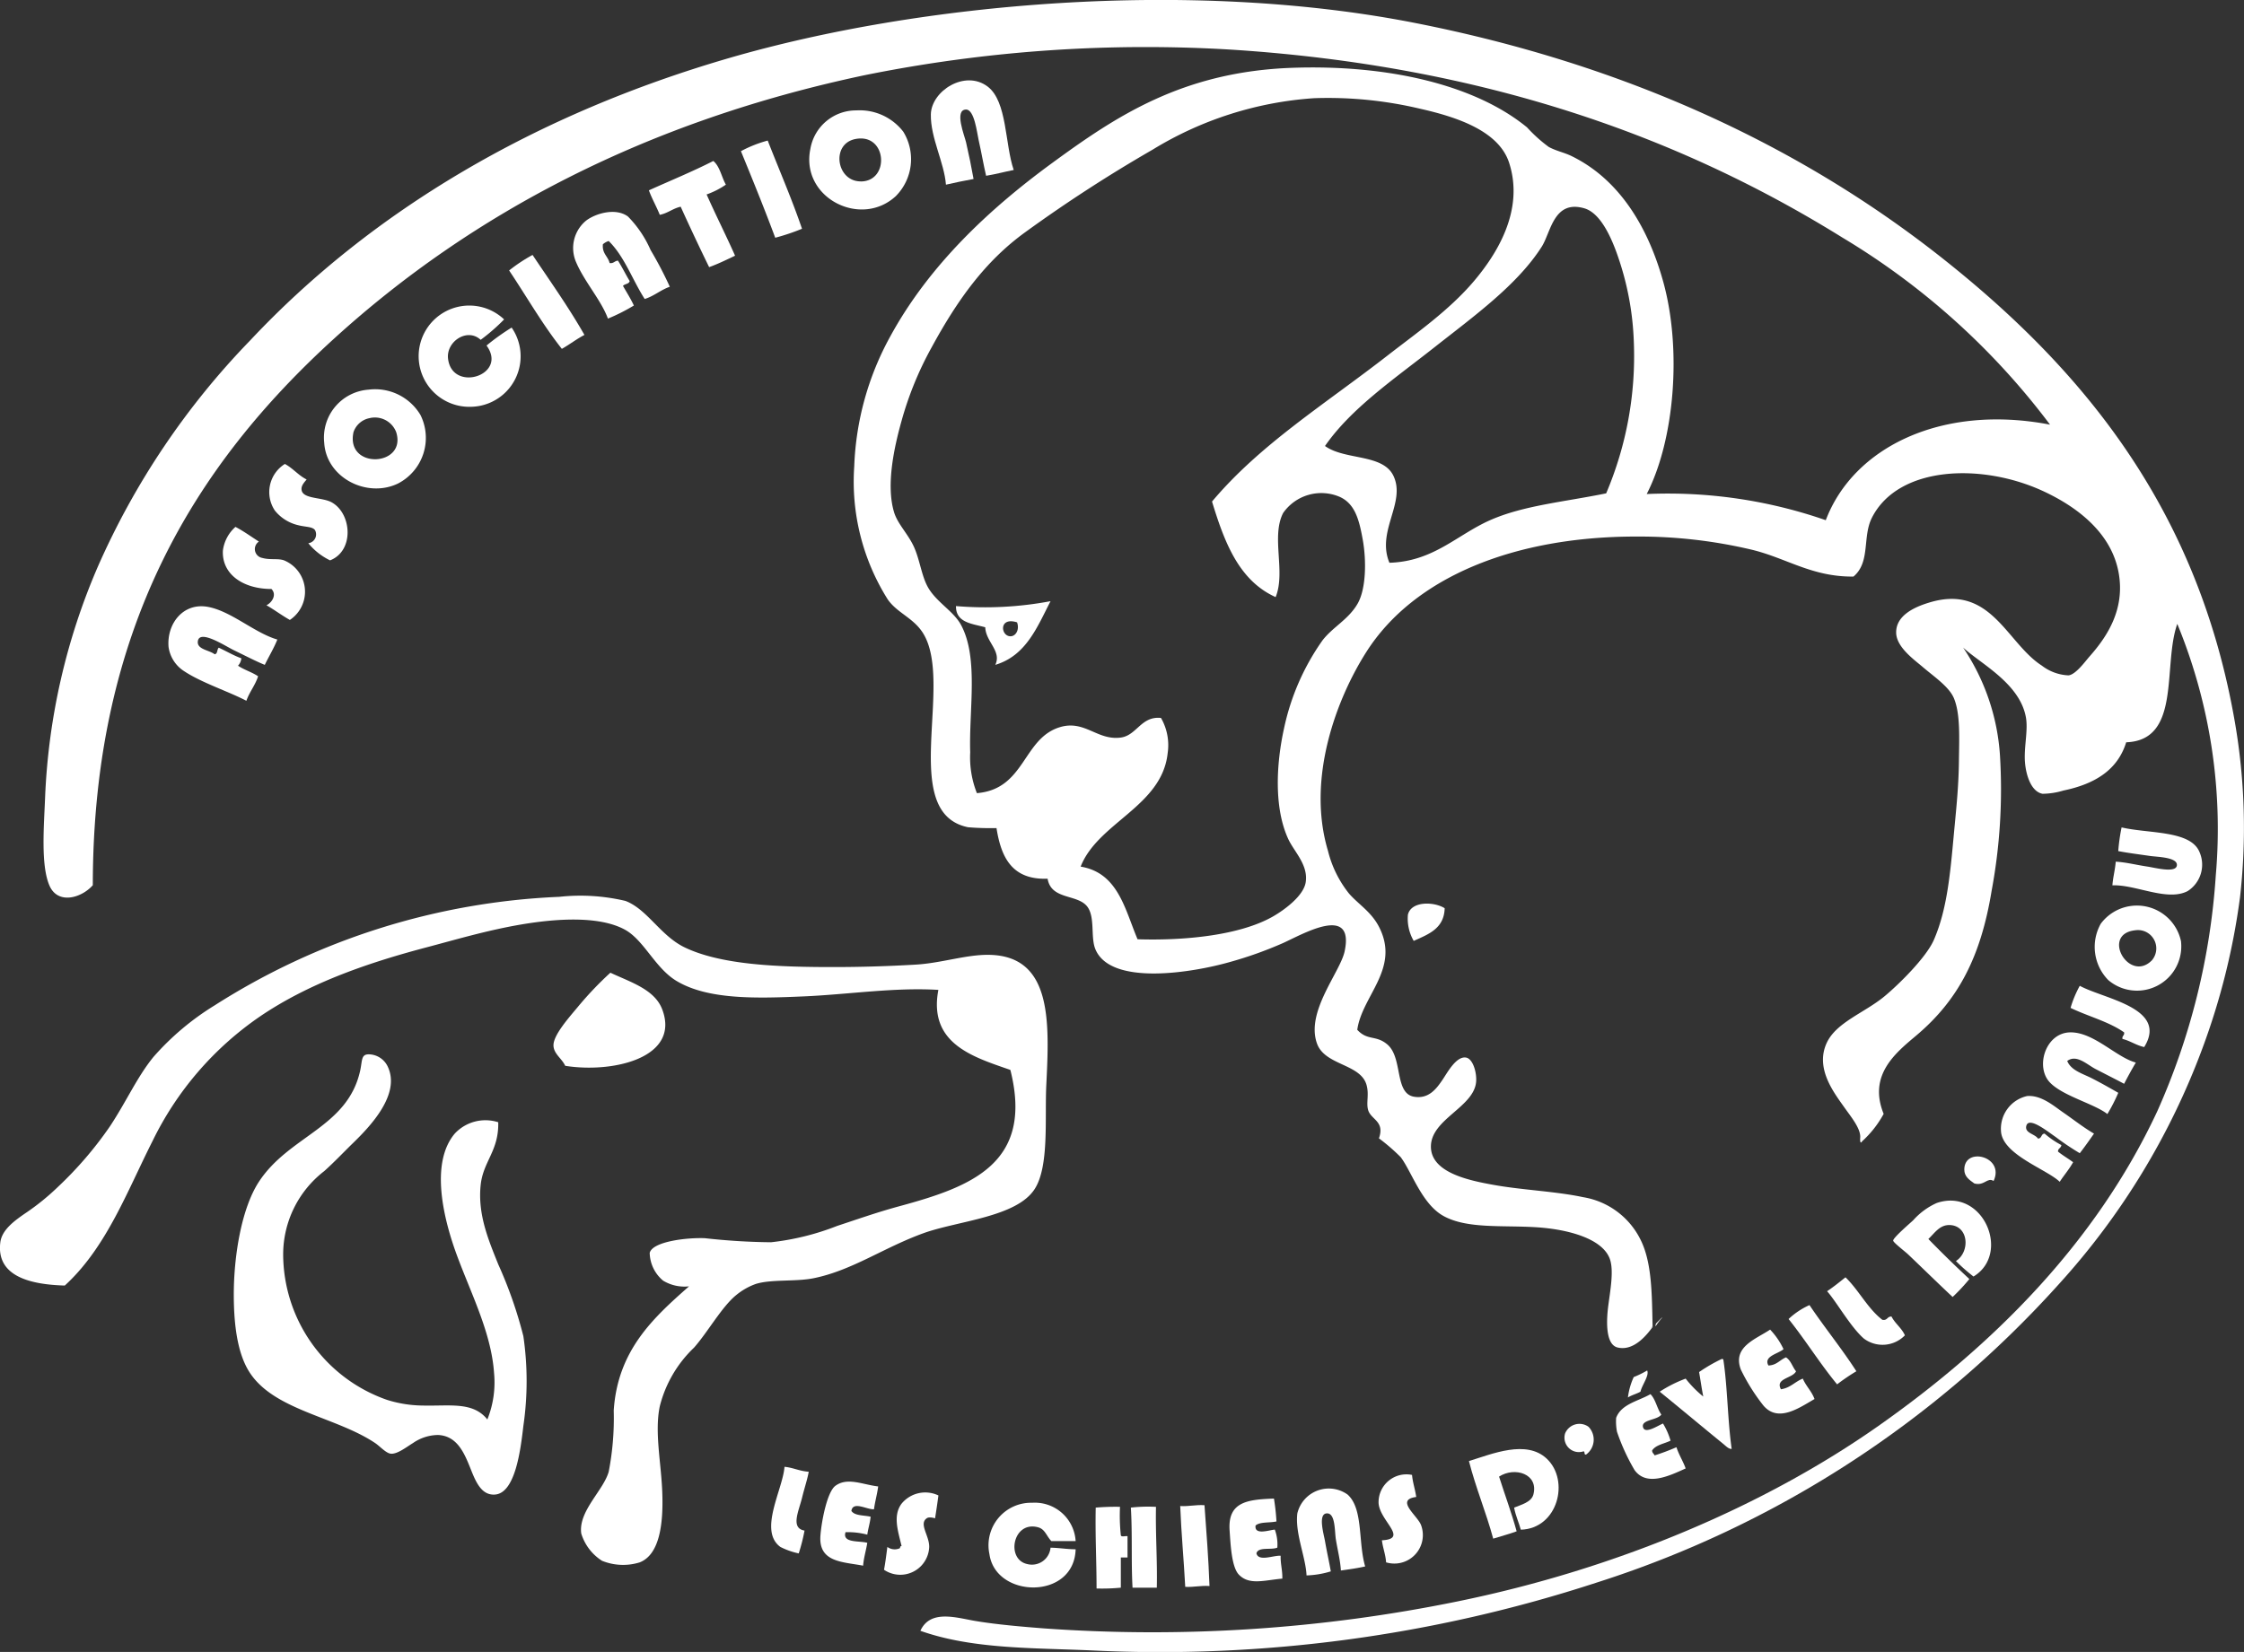 <svg xmlns="http://www.w3.org/2000/svg" width="193.241" height="142.298" viewBox="0 0 193.241 142.298">
  <rect x="0" y="0" width="193.241" height="142.298" fill="#333333" stroke="none"/>
  <g id="chiens-eveil-logo-header" transform="translate(-106.607 -31.285)">
    <g id="Groupe_3" data-name="Groupe 3" transform="translate(106.607 31.285)">
      <path id="Tracé_58" data-name="Tracé 58" d="M305.581,93.538a53.331,53.331,0,0,1,.432,15.054,59.645,59.645,0,0,1-3.243,13.014,62.446,62.446,0,0,1-12.322,20.259A90.457,90.457,0,0,1,250.6,167.612a120.881,120.881,0,0,1-43.452,5.841c-5.161-.231-10.311-.109-14.772-1.691.856-1.882,3.138-1.111,4.756-.844,1.837.308,4.017.49,5.837.633a131.172,131.172,0,0,0,35.669-2.322c13.812-2.822,26.521-8.283,36.246-15.121,9.767-6.87,18.675-15.678,24-27.086a59.239,59.239,0,0,0,5.044-20.327,46.36,46.36,0,0,0-3.315-21.669c-1.273,3.591.375,10.03-4.4,10.2-.73,2.36-2.657,3.585-5.4,4.154a6.476,6.476,0,0,1-1.8.281c-.976-.173-1.42-1.58-1.513-2.676-.114-1.328.288-2.779.072-3.939-.546-2.908-3.876-4.575-5.4-5.977a18.812,18.812,0,0,1,3.171,9.283,47.668,47.668,0,0,1-.721,11.68c-.933,5.677-2.867,9.4-6.485,12.451-1.772,1.495-4.17,3.4-2.81,6.75a8.929,8.929,0,0,1-1.929,2.43c-.072.05-.017-.047-.089,0,.444-.554-.069.615,0-.391.051-.777-.793-1.782-1.369-2.6-.919-1.3-2.528-3.371-1.514-5.557.823-1.773,3.276-2.6,4.972-4.007,1.213-1.006,3.585-3.33,4.251-4.857,1.24-2.837,1.45-6.255,1.8-9.919.153-1.618.336-3.423.36-5.487.021-1.952.138-4.048-.432-5.417-.42-1-1.751-1.885-2.666-2.673-.73-.628-2.279-1.709-2.306-2.955-.033-1.463,1.5-2.2,2.81-2.6,5.356-1.659,6.681,3.456,9.728,5.417a4.039,4.039,0,0,0,2.306.844c.628-.076,1.432-1.2,1.8-1.618,1.516-1.709,3.066-4.045,2.522-7.175-.613-3.517-3.633-5.727-6.413-7.034-5.32-2.5-12.565-2.254-14.844,2.251-.835,1.65-.105,3.819-1.586,5.065-3.591.038-5.771-1.6-8.791-2.321a42.2,42.2,0,0,0-9.944-1.126c-10.449,0-19.087,3.473-23.2,9.919-2.552,3.995-5.195,10.9-3.315,17.164a9.554,9.554,0,0,0,1.8,3.658c.808.935,1.916,1.565,2.594,2.884,1.844,3.594-1.465,5.909-1.874,8.864.895.97,1.606.425,2.594,1.266,1.351,1.155.583,4.224,2.306,4.5,1.285.211,1.946-.736,2.45-1.474.405-.6,1.177-2.046,2.018-1.9.588.1.94,1.289.865,2.107-.207,2.181-3.891,3.2-3.891,5.56,0,2.236,3.246,2.914,5.4,3.3,2.441.443,5.332.551,7.71,1.058a6.729,6.729,0,0,1,4.972,3.726c.937,1.92.948,4.54,1.006,7.381-.06.064-.123.129-.183.193.063-.056.123-.111.186-.164v.05c-.439.589-1.589,2.119-3.027,1.759-1.1-.279-.928-2.547-.792-3.591.168-1.293.489-3.01.144-4.007-.63-1.814-3.69-2.571-6.2-2.747-2.961-.205-6.077.164-8.143-.985-1.853-1.029-2.726-3.8-3.675-5.062a16.8,16.8,0,0,0-1.874-1.621c.529-1.5-.709-1.6-.937-2.462-.171-.636.111-1.348-.144-2.181-.55-1.785-3.573-1.639-4.251-3.517-.994-2.749,1.993-6.141,2.378-7.949.876-4.127-3.687-1.433-5.333-.7a33.7,33.7,0,0,1-4.54,1.618c-3.174.909-10.3,2.107-11.6-1.122-.408-1.014-.018-2.67-.648-3.591-.811-1.175-3.141-.583-3.459-2.462-3.078.12-4.006-1.858-4.4-4.359a23.245,23.245,0,0,1-2.45-.073c-6.035-1.24-1.153-12.428-3.891-16.742-.832-1.307-2.21-1.712-3.026-2.884a19.043,19.043,0,0,1-2.883-11.466,25.055,25.055,0,0,1,3.1-11.182c3.369-6.185,8.593-11.027,13.907-14.916,5.528-4.045,11.275-7.905,20.753-8.228,8.152-.278,15.664,1.433,20.177,5.132a12.592,12.592,0,0,0,1.874,1.688c.667.355,1.348.484,1.946.777,4.062,1.976,6.59,6.023,7.927,10.9,1.573,5.748.973,13.524-1.441,18.219a41.389,41.389,0,0,1,15.42,2.254c2.39-6.311,10.032-10.021,19.312-8.231a62.549,62.549,0,0,0-17.871-16.109c-14.04-8.729-30.943-14.773-52.459-16.183a122.031,122.031,0,0,0-31.706,2.181C168.9,41.7,153.8,49.6,141.862,60.475s-20.738,24.958-20.753,47.061c-.955,1.093-3.027,1.723-3.747,0-.742-1.768-.457-5.091-.36-7.6a55.7,55.7,0,0,1,4.54-19.838,66.379,66.379,0,0,1,13.115-19.486c10.533-11.229,24.59-19.489,41.29-24.34,16.384-4.757,39.594-6.815,58.944-3.025,18.366,3.6,33.412,10.728,45.469,20.263C292.688,63.262,302.434,75.295,305.581,93.538Zm-54.15-19.755a30.228,30.228,0,0,0,2.378-13.152,24.965,24.965,0,0,0-1.153-6.616c-.538-1.7-1.529-4.326-3.1-4.784-2.645-.768-2.882,2.064-3.675,3.306-2.1,3.295-5.837,5.983-9.223,8.652-3.495,2.758-7.182,5.256-9.44,8.515,1.738,1.249,5.008.645,5.909,2.6,1.063,2.307-1.5,4.742-.36,7.457,3.795-.114,5.8-2.392,8.647-3.658C244.282,74.828,247.789,74.524,251.431,73.782ZM240.046,55.5c1.883-2.225,4.378-6.041,3.026-10.2-.874-2.682-4.339-3.9-7.638-4.643a34.314,34.314,0,0,0-9.151-.914,30.52,30.52,0,0,0-13.908,4.432,124.775,124.775,0,0,0-10.953,7.1c-3.483,2.515-5.864,5.868-8.071,9.919a29.057,29.057,0,0,0-2.594,6.334c-.616,2.2-1.363,5.5-.649,7.876.306,1.023,1.225,1.888,1.73,3.025.489,1.111.64,2.424,1.153,3.377.709,1.322,2.231,2.1,2.883,3.309,1.534,2.846.673,7.3.792,10.974a8.361,8.361,0,0,0,.576,3.517c4.194-.346,3.934-4.763,7.206-5.7,2.1-.6,3.177,1.184,5.188.912,1.375-.185,1.75-1.87,3.459-1.689a4.7,4.7,0,0,1,.576,3.025c-.486,4.6-6,5.971-7.494,9.781,3.222.537,3.8,3.649,4.9,6.258,4.059.132,8.842-.343,11.673-1.97.97-.557,2.636-1.77,2.81-2.954.222-1.5-1.009-2.626-1.513-3.728-1.234-2.691-1.024-6.475-.36-9.494a20.478,20.478,0,0,1,3.315-7.6c.9-1.166,2.237-1.794,3.027-3.166.735-1.278.766-3.74.432-5.557-.3-1.647-.655-3.075-2.018-3.658a4.009,4.009,0,0,0-4.828,1.407c-1.054,2.043.237,5.085-.648,7.246-3.171-1.431-4.414-4.74-5.477-8.231,4.15-4.936,9.68-8.351,15.132-12.592C235.067,59.994,237.9,58.031,240.046,55.5Z" transform="translate(-113.117 -31.285)" fill="#fff"/>
      <path id="Tracé_59" data-name="Tracé 59" d="M611.8,228.39a2.7,2.7,0,0,1-1.009,3.376c-1.762.926-4.486-.577-6.485-.492.054-.718.231-1.319.288-2.04.931.059,1.708.27,2.738.425.657.1,2.4.566,2.522-.073.141-.745-1.718-.756-2.306-.844-1.09-.158-1.871-.252-2.738-.419a16.109,16.109,0,0,1,.288-2.04C607.419,226.831,611.016,226.523,611.8,228.39Z" transform="translate(-422.398 -155.011)" fill="#fff"/>
      <path id="Tracé_60" data-name="Tracé 60" d="M607.565,247.793A3.814,3.814,0,0,1,601.3,251.1a4.078,4.078,0,0,1-.648-4.854,3.88,3.88,0,0,1,6.918,1.548Zm-2.522,1.618a1.58,1.58,0,0,0-1.441-2.6C600.653,247.145,603.082,251.36,605.042,249.411Z" transform="translate(-419.746 -166.675)" fill="#fff"/>
      <path id="Tracé_62" data-name="Tracé 62" d="M595.243,263.613c2.086,1.143,7.635,1.9,5.549,5.276-.706-.152-1.186-.531-1.874-.7-.048-.279.189-.281.144-.563-1.309-.926-3.1-1.378-4.612-2.11A9.362,9.362,0,0,1,595.243,263.613Z" transform="translate(-416.144 -178.697)" fill="#fff"/>
      <path id="Tracé_63" data-name="Tracé 63" d="M595.954,277.184c-.354.592-.688,1.208-1.009,1.829-.732-.39-1.612-.833-2.45-1.267-.745-.384-1.646-1.3-2.45-.7.33.821,1.336,1.093,2.09,1.477.79.4,1.582.85,2.306,1.266a14.837,14.837,0,0,1-.937,1.829c-1.126-.885-3.882-1.565-4.972-2.743-1.243-1.34-.357-4.224,1.729-4.291C592.3,274.519,594.246,276.727,595.954,277.184Z" transform="translate(-412.027 -185.655)" fill="#fff"/>
      <path id="Tracé_65" data-name="Tracé 65" d="M586.045,292.819c-.4.572-.8,1.14-1.225,1.688a23.21,23.21,0,0,1-2.09-1.407c-.64-.428-2.345-1.832-2.522-.914-.117.6.748.654,1.009,1.058.348.012.252-.413.576-.425a7.5,7.5,0,0,0,1.441.985c-.015.27-.3.27-.288.563.405.331.877.6,1.3.914-.336.613-.781,1.114-1.153,1.688-1.1-1.061-4.762-2.28-5.044-4.22a2.889,2.889,0,0,1,2.234-3.166c1.231-.1,2.315.87,3.1,1.407C584.361,291.667,585.121,292.279,586.045,292.819Z" transform="translate(-405.721 -195.17)" fill="#fff"/>
      <path id="Tracé_66" data-name="Tracé 66" d="M569.412,304.961c0-2.008,3.516-1.134,2.522.982-.538-.349-.793.451-1.658.214C569.835,305.84,569.412,305.562,569.412,304.961Z" transform="translate(-400.257 -204.214)" fill="#fff"/>
      <path id="Tracé_67" data-name="Tracé 67" d="M556.4,314.448c3.99-1.363,6.431,4.359,3.171,6.331a15.449,15.449,0,0,1-1.513-1.333c1.24-.8,1.1-3.016-.5-3.1-.9-.044-1.324.692-1.874,1.2,1.147,1.181,2.324,2.327,3.531,3.45a16.16,16.16,0,0,1-1.441,1.545c-1.261-1.178-2.432-2.333-3.819-3.655-.258-.249-1.291-1.032-1.3-1.2-.012-.249,1.5-1.539,1.729-1.759A5.968,5.968,0,0,1,556.4,314.448Z" transform="translate(-389.624 -210.82)" fill="#fff"/>
      <path id="Tracé_68" data-name="Tracé 68" d="M542.628,335.7c.312.613.871.979,1.153,1.618a2.681,2.681,0,0,1-3.531.281c-1.144-.991-2.378-3.2-3.171-4.08.556-.372,1.066-.785,1.586-1.2,1.159,1.122,1.885,2.661,3.17,3.661C542.282,336.069,542.246,335.679,542.628,335.7Z" transform="translate(-379.741 -222.293)" fill="#fff"/>
      <path id="Tracé_69" data-name="Tracé 69" d="M533.847,344.565a17.121,17.121,0,0,0-1.658,1.129c-1.48-1.794-2.726-3.813-4.179-5.628a6.477,6.477,0,0,1,1.8-1.2C531.115,340.81,532.577,342.592,533.847,344.565Z" transform="translate(-373.987 -226.446)" fill="#fff"/>
      <path id="Tracé_70" data-name="Tracé 70" d="M521.828,348.867c.273.648.762,1.085,1.009,1.759-1.273.724-3.117,2.072-4.4.563a16.836,16.836,0,0,1-1.945-3.1c-.745-1.964,1.288-2.614,2.522-3.444a6.373,6.373,0,0,1,1.153,1.685c-.441.4-1.75.6-1.3,1.407.717-.023.985-.489,1.513-.7.426.267.552.821.865,1.2-.283.61-1.826.6-1.3,1.548C520.768,349.664,521.155,349.127,521.828,348.867Z" transform="translate(-366.58 -230.114)" fill="#fff"/>
      <path id="Tracé_71" data-name="Tracé 71" d="M503.846,359.307c-.255.027-.5-.246-.721-.425-1.741-1.416-3.711-3.069-5.476-4.5a11.133,11.133,0,0,1,2.234-1.126A9.36,9.36,0,0,0,501.4,354.8c-.138-.683-.237-1.407-.36-2.11a14.005,14.005,0,0,1,1.946-1.126c.078-.009.135.015.144.073C503.486,353.952,503.495,356.851,503.846,359.307Z" transform="translate(-354.723 -234.502)" fill="#fff"/>
      <path id="Tracé_72" data-name="Tracé 72" d="M492.579,364.423c.21.663.564,1.184.792,1.829-1.393.633-3.36,1.583-4.4.14a17.8,17.8,0,0,1-1.513-3.3,4.693,4.693,0,0,1-.072-1.2c.453-1.2,1.9-1.428,2.954-2.04.45.451.564,1.231.937,1.759-.327.484-1.7.428-1.585,1.052.129.694,1.3-.112,1.729-.281a6.042,6.042,0,0,1,.649,1.477c-.546.267-1.267.36-1.586.844,0,.217.15.276.216.425A19.173,19.173,0,0,0,492.579,364.423Z" transform="translate(-348.212 -239.761)" fill="#fff"/>
      <path id="Tracé_73" data-name="Tracé 73" d="M497.448,341.752c.018-.009-.012.032-.066.1a0,0,0,0,1,0,0c-.132.117-.261.232-.387.346A5.839,5.839,0,0,1,497.448,341.752Z" transform="translate(-354.306 -228.275)" fill="#fff"/>
      <path id="Tracé_74" data-name="Tracé 74" d="M496.769,342.38c.126-.114.255-.229.387-.346a5.934,5.934,0,0,0-.507.674A.384.384,0,0,1,496.769,342.38Z" transform="translate(-354.083 -228.455)" fill="#fff"/>
      <path id="Tracé_75" data-name="Tracé 75" d="M495.638,343.823a.1.1,0,0,1,0,.029c-.063.053-.123.108-.186.164C495.515,343.952,495.578,343.887,495.638,343.823Z" transform="translate(-353.331 -229.59)" fill="#fff"/>
      <path id="Tracé_76" data-name="Tracé 76" d="M491.807,354.272c.2.437-.444,1.246-.576,1.826-.333.19-.76.293-1.081.5a5.874,5.874,0,0,1,.5-1.758A8.189,8.189,0,0,0,491.807,354.272Z" transform="translate(-349.962 -236.22)" fill="#fff"/>
      <path id="Tracé_78" data-name="Tracé 78" d="M477.3,367.1a1.59,1.59,0,0,1-.216,2.392c-.2.032-.069-.261-.216-.281a1.241,1.241,0,0,1-1.585-1.547A1.337,1.337,0,0,1,477.3,367.1Z" transform="translate(-340.503 -244.195)" fill="#fff"/>
      <path id="Tracé_79" data-name="Tracé 79" d="M459.4,373.623c2.009,1.89.946,6.029-2.234,6.117-.18-.645-.447-1.2-.576-1.9.576-.246,1.477-.454,1.658-1.126.471-1.776-1.6-2.427-2.954-1.548.5,1.58,1.066,3.09,1.513,4.713-.643.241-1.351.419-2.018.633-.624-2.3-1.495-4.356-2.09-6.683C454.716,373.206,457.64,371.967,459.4,373.623Z" transform="translate(-326.202 -247.973)" fill="#fff"/>
      <path id="Tracé_81" data-name="Tracé 81" d="M441.436,244.64c-.048,1.761-1.4,2.245-2.666,2.814a3.821,3.821,0,0,1-.5-2.251C438.541,244.024,440.49,244.051,441.436,244.64Z" transform="translate(-317.029 -166.407)" fill="#fff"/>
      <path id="Tracé_82" data-name="Tracé 82" d="M435.08,383.233a2.455,2.455,0,0,1-3.026,3.166c-.048-.7-.279-1.228-.36-1.9,2.4-.123-.315-1.741-.288-3.309a2.4,2.4,0,0,1,2.882-2.322c.063.692.27,1.237.36,1.9C432.769,381.014,434.822,382.407,435.08,383.233Z" transform="translate(-312.691 -251.819)" fill="#fff"/>
      <path id="Tracé_83" data-name="Tracé 83" d="M416.555,382.568c1.366,1.226.895,4.116,1.513,6.19-.658.155-1.381.249-2.09.352-.057-.9-.27-1.688-.432-2.673-.117-.7-.024-2.3-.793-2.248s-.246,1.8-.144,2.389c.171.985.357,1.785.5,2.606a7.919,7.919,0,0,1-2.09.349c-.069-1.586-1-3.611-.792-5.343A2.784,2.784,0,0,1,416.555,382.568Z" transform="translate(-300.507 -253.827)" fill="#fff"/>
      <path id="Tracé_84" data-name="Tracé 84" d="M400.687,389.4c-.021.724.165,1.249.144,1.97-1.582.141-2.855.586-3.747-.349-.63-.662-.712-2.638-.793-3.8-.174-2.492,1.574-2.662,3.819-2.746a18.912,18.912,0,0,1,.216,1.97c-.586.135-1.429.015-1.8.352-.117.871,1.2.378,1.658.352a3.686,3.686,0,0,1,.216,1.551c-.531.228-1.633-.1-1.8.489C398.772,389.933,400.08,389.352,400.687,389.4Z" transform="translate(-290.404 -255.388)" fill="#fff"/>
      <path id="Tracé_85" data-name="Tracé 85" d="M387.2,392.968c-.778-.053-1.333.109-2.09.071-.123-2.339-.339-4.593-.432-6.961.766.044,1.315-.123,2.09-.073C386.935,388.308,387.112,390.594,387.2,392.968Z" transform="translate(-283.044 -256.348)" fill="#fff"/>
      <path id="Tracé_86" data-name="Tracé 86" d="M375.211,386.391c-.048,2.389.123,4.567.072,6.964h-2.09c-.126-2.222-.006-4.687-.144-6.9A12.923,12.923,0,0,1,375.211,386.391Z" transform="translate(-275.664 -256.591)" fill="#fff"/>
      <path id="Tracé_87" data-name="Tracé 87" d="M367.484,388.927v1.832h-.576v2.6a16.545,16.545,0,0,1-2.09.071c0-2.345-.123-4.572-.072-6.967a20.08,20.08,0,0,1,2.09-.068,16.131,16.131,0,0,0,.072,2.459C366.962,389.018,367.31,388.886,367.484,388.927Z" transform="translate(-270.388 -256.598)" fill="#fff"/>
      <path id="Tracé_88" data-name="Tracé 88" d="M347.069,388.754h-2.09c-.438-.46-.541-1.032-1.153-1.193-2.165-.577-2.78,2.755-.937,3.166a1.608,1.608,0,0,0,2.018-1.407c.754.012,1.4.135,2.162.138-.126,4.385-6.885,4.238-7.422.425a3.664,3.664,0,0,1,3.675-4.432A3.518,3.518,0,0,1,347.069,388.754Z" transform="translate(-254.441 -256.003)" fill="#fff"/>
      <path id="Tracé_89" data-name="Tracé 89" d="M112.4,275.8c-.069.068-.144.135-.216.2-2.879-.085-5.93-.75-5.548-3.731.141-1.1,1.273-1.9,2.306-2.6a20.608,20.608,0,0,0,2.666-2.178,32.149,32.149,0,0,0,4.468-5.208c1.426-2.154,2.33-4.238,3.747-5.977a22.973,22.973,0,0,1,5.26-4.435,59.826,59.826,0,0,1,29.688-9.356,16.838,16.838,0,0,1,5.693.352c1.885.712,3.02,3.007,5.116,4.01,3.207,1.539,8.23,1.688,12.827,1.688,2.321,0,4.726-.073,7.062-.211,2.216-.129,4.375-.882,6.341-.841,5.413.106,5.167,5.786,4.9,11.182-.144,2.867.264,7.044-1.009,9-1.57,2.424-6.639,2.732-9.584,3.8-3.435,1.246-6.125,3.2-9.44,3.872-1.546.314-3.621.076-4.972.49a5.633,5.633,0,0,0-1.729.988c-1.222,1.008-2.435,3.183-3.6,4.5a10.512,10.512,0,0,0-2.954,5.065c-.457,2.228.117,4.807.216,7.386.108,2.814-.255,5.39-1.946,6.05a4.82,4.82,0,0,1-3.243-.138,4.269,4.269,0,0,1-1.78-2.324,1.173,1.173,0,0,1-.021-.141c-.165-1.879,1.922-3.605,2.378-5.206a24.248,24.248,0,0,0,.432-5.276c.34-5.168,3.378-7.958,6.485-10.693a3.54,3.54,0,0,1-2.234-.492,3.193,3.193,0,0,1-1.153-2.392c.252-.988,3.231-1.328,4.756-1.263a55.567,55.567,0,0,0,5.693.349,22.089,22.089,0,0,0,5.693-1.407c1.673-.548,3.393-1.161,5.332-1.689,6.188-1.677,11.62-3.678,9.584-11.748-3.2-1.117-7.08-2.251-6.2-6.894-3.8-.234-7.791.4-11.673.563-4.006.173-8.179.293-10.881-1.337-1.853-1.114-2.8-3.535-4.468-4.429-2.261-1.213-6.014-.923-8.935-.425s-5.674,1.319-8.143,1.97c-5.5,1.451-10.271,3.212-14.268,5.912a27.655,27.655,0,0,0-9.3,10.76C117.6,267.789,115.842,272.532,112.4,275.8Z" transform="translate(-106.607 -165.263)" fill="#fff"/>
      <path id="Tracé_90" data-name="Tracé 90" d="M339.986,172.97c-1.156,2.248-2.111,4.693-4.756,5.484.567-1.187-.82-1.973-.865-3.236-1.141-.317-2.534-.387-2.522-1.826A30.363,30.363,0,0,0,339.986,172.97Zm-3.459,3.022c.465.009.807-.569.576-1.2C335.513,174.292,335.687,175.98,336.528,175.992Z" transform="translate(-249.52 -121.184)" fill="#fff"/>
      <path id="Tracé_93" data-name="Tracé 93" d="M330.827,50.771c1.682,1.29,1.465,4.948,2.234,7.176-.8.158-1.549.366-2.378.5-.243-1.038-.372-1.87-.648-3.1-.138-.61-.36-2.617-1.081-2.606-1.039.02-.129,2.251,0,2.814.283,1.243.451,2.066.649,3.169-.814.144-1.6.314-2.378.489-.147-1.911-1.333-4.027-1.3-6.047S328.867,49.273,330.827,50.771Z" transform="translate(-245.765 -43.306)" fill="#fff"/>
      <path id="Tracé_94" data-name="Tracé 94" d="M319.573,383.3c-.087.665-.186,1.322-.288,1.97-.18-.058-.559-.135-.721,0-.693.484.234,1.5.216,2.465a2.492,2.492,0,0,1-3.891,1.967c.12-.63.2-1.3.288-1.967a1.06,1.06,0,0,0,1.009.138c.135-.006.048-.231.216-.211-.3-1.275-.775-2.615,0-3.655A2.634,2.634,0,0,1,319.573,383.3Z" transform="translate(-238.762 -254.483)" fill="#fff"/>
      <path id="Tracé_95" data-name="Tracé 95" d="M305.368,59.1a4.513,4.513,0,0,1-.648,5.557c-3.02,2.788-8.224.12-7.35-4.08a3.987,3.987,0,0,1,3.963-3.309A4.737,4.737,0,0,1,305.368,59.1Zm-3.675,4.288c2.54.012,2.291-4.177-.432-3.658C299.123,60.136,299.6,63.378,301.693,63.383Z" transform="translate(-227.584 -47.758)" fill="#fff"/>
      <path id="Tracé_96" data-name="Tracé 96" d="M304.859,380.878c-.087.689-.271,1.284-.36,1.967-.6.044-1.811-.739-1.946.141.282.428,1.069.363,1.657.5-.054.554-.213,1.008-.288,1.545a6.531,6.531,0,0,0-1.874-.211c-.3.95,1.171.721,1.874.914-.108.668-.3,1.26-.36,1.97-1.772-.34-3.852-.279-3.675-2.6.1-1.272.586-3.784,1.3-4.288C302.223,380.069,303.5,380.717,304.859,380.878Z" transform="translate(-229.236 -252.837)" fill="#fff"/>
      <path id="Tracé_98" data-name="Tracé 98" d="M291.522,377.4c-.1.613-.366,1.387-.576,2.251-.279,1.137-1.012,2.612.216,2.817a15.647,15.647,0,0,1-.5,1.967,6.4,6.4,0,0,1-1.585-.56c-1.9-1.4.216-4.936.36-6.9C290.2,377.048,290.729,377.35,291.522,377.4Z" transform="translate(-221.88 -250.625)" fill="#fff"/>
      <path id="Tracé_99" data-name="Tracé 99" d="M286.436,72.009a18.442,18.442,0,0,1-2.306.774c-.94-2.53-1.946-4.995-2.954-7.457a10.822,10.822,0,0,1,2.306-.914C284.47,66.945,285.542,69.392,286.436,72.009Z" transform="translate(-217.371 -52.304)" fill="#fff"/>
      <path id="Tracé_100" data-name="Tracé 100" d="M265.038,69.223c.57.475.705,1.378,1.081,2.04a7.086,7.086,0,0,1-1.658.844c.79,1.785,1.66,3.494,2.45,5.276-.73.346-1.444.7-2.234.985q-1.257-2.572-2.45-5.206c-.685.155-1.108.563-1.8.7-.288-.727-.667-1.366-.937-2.11C261.338,70.915,263.254,70.135,265.038,69.223Z" transform="translate(-203.611 -55.357)" fill="#fff"/>
      <path id="Tracé_101" data-name="Tracé 101" d="M246.38,263.7c1.564,4.159-4.245,5.508-8.359,4.851-.279-.627-1-1.031-1.009-1.758-.018-.888,1.351-2.418,2.09-3.306a29.339,29.339,0,0,1,2.81-2.955C243.657,261.351,245.732,261.972,246.38,263.7Z" transform="translate(-189.349 -176.743)" fill="#fff"/>
      <path id="Tracé_102" data-name="Tracé 102" d="M249.97,87.677c-.8.279-1.345.8-2.162,1.055-1.057-1.641-1.732-3.652-3.1-4.995a1.37,1.37,0,0,0-.5.281c-.081.806.439,1.026.577,1.618.363.053.426-.191.72-.208.36.56.66,1.184,1.009,1.759-.057.27-.432.231-.576.419.318.557.66,1.09.937,1.688a16.147,16.147,0,0,1-2.234,1.128c-.564-1.556-2.02-3.171-2.738-4.854a3.054,3.054,0,0,1,.864-3.591c.814-.618,2.546-1.131,3.6-.349a9.545,9.545,0,0,1,1.946,2.881A33.256,33.256,0,0,1,249.97,87.677Z" transform="translate(-192.29 -62.977)" fill="#fff"/>
      <path id="Tracé_103" data-name="Tracé 103" d="M233.049,98.251c-.69.361-1.273.821-1.946,1.2-1.666-2.1-3.03-4.5-4.54-6.753a14.024,14.024,0,0,1,2.018-1.337C230.1,93.634,231.674,95.841,233.049,98.251Z" transform="translate(-182.72 -69.401)" fill="#fff"/>
      <path id="Tracé_104" data-name="Tracé 104" d="M186.633,304.042a26.778,26.778,0,0,1,0,7.735c-.237,2.052-.694,5.792-2.45,5.909-1.237.085-1.712-1.272-2.162-2.391-.525-1.3-1.15-2.67-2.738-2.741a3.852,3.852,0,0,0-2.162.7c-.514.308-1.3.941-1.874.914-.417-.018-.952-.63-1.369-.914-3.411-2.292-8.809-2.823-10.881-6.19-.994-1.612-1.288-4.018-1.3-6.472-.015-3.452.67-7.568,2.162-9.848,2.606-3.986,7.632-4.672,8.719-9.564.207-.941.057-1.477.865-1.41a1.833,1.833,0,0,1,1.513,1.055c1.135,2.395-1.543,5.167-2.954,6.545-.811.788-1.654,1.682-2.522,2.459a9.061,9.061,0,0,0-3.531,7.178,13.321,13.321,0,0,0,8.935,12.519,10.517,10.517,0,0,0,3.1.492c2.321.056,4.309-.355,5.548,1.2a8.556,8.556,0,0,0,.577-4.01c-.234-3.412-1.931-6.721-3.171-10.059-1.153-3.1-2.381-7.976-.216-10.552a3.6,3.6,0,0,1,3.747-.982c.063,2.468-1.3,3.359-1.513,5.413-.273,2.573.73,4.857,1.513,6.824A37.092,37.092,0,0,1,186.633,304.042Z" transform="translate(-141.564 -188.945)" fill="#fff"/>
      <path id="Tracé_105" data-name="Tracé 105" d="M213.262,105.351a4.349,4.349,0,0,1-3.531,6.824,4.361,4.361,0,1,1,2.882-7.527,16.53,16.53,0,0,1-2.018,1.758c-1.153-1.07-2.981.149-2.81,1.618.342,2.96,5.191,1.436,3.315-1.126A19.453,19.453,0,0,1,213.262,105.351Z" transform="translate(-169.202 -77.134)" fill="#fff"/>
      <path id="Tracé_106" data-name="Tracé 106" d="M191.264,125.242a4.424,4.424,0,0,1-1.946,5.912c-2.663,1.275-6.161-.5-6.341-3.517a4.141,4.141,0,0,1,3.819-4.575A4.544,4.544,0,0,1,191.264,125.242Zm-5.765,1.477c-.709,3.247,4.621,2.984,3.675,0a1.963,1.963,0,0,0-2.306-1.2A1.821,1.821,0,0,0,185.5,126.719Z" transform="translate(-155.057 -89.498)" fill="#fff"/>
      <path id="Tracé_108" data-name="Tracé 108" d="M175.417,143.937c1.732.967,1.955,4.174-.144,4.995a5.514,5.514,0,0,1-1.874-1.477.766.766,0,0,0,.576-1.129c-.219-.308-.829-.261-1.441-.422a3.625,3.625,0,0,1-2.018-1.266,2.86,2.86,0,0,1,.865-4.01c.7.372,1.159.982,1.873,1.337-.165.214-.5.522-.432.914C172.943,143.662,174.606,143.483,175.417,143.937Z" transform="translate(-146.849 -100.663)" fill="#fff"/>
      <path id="Tracé_109" data-name="Tracé 109" d="M164.391,158.335a2.92,2.92,0,0,1,.5,5.132c-.7-.393-1.321-.868-2.018-1.266.45-.2.931-.9.432-1.4-2.435,0-4.287-1.266-4.18-3.309a3.286,3.286,0,0,1,1.081-2.04c.72.375,1.351.841,2.018,1.266a.774.774,0,0,0,.288,1.407C163.2,158.32,163.85,158.144,164.391,158.335Z" transform="translate(-139.93 -110.066)" fill="#fff"/>
      <path id="Tracé_110" data-name="Tracé 110" d="M155.668,177.033c-.312.777-.73,1.448-1.081,2.181-.652-.258-1.552-.721-2.666-1.263-.789-.387-2.948-1.814-3.1-.777-.105.715,1,.768,1.441,1.125.285-.023.192-.419.36-.563.658.3,1.249.66,1.946.914a1.075,1.075,0,0,1-.288.636c.519.357,1.21.554,1.73.912-.252.788-.742,1.342-1.009,2.11-1.528-.8-3.846-1.551-5.333-2.533a2.963,2.963,0,0,1-1.369-2.107c-.165-1.978,1.243-3.84,3.387-3.45C151.7,174.588,153.713,176.47,155.668,177.033Z" transform="translate(-131.784 -121.943)" fill="#fff"/>
    </g>
  </g>
</svg>
